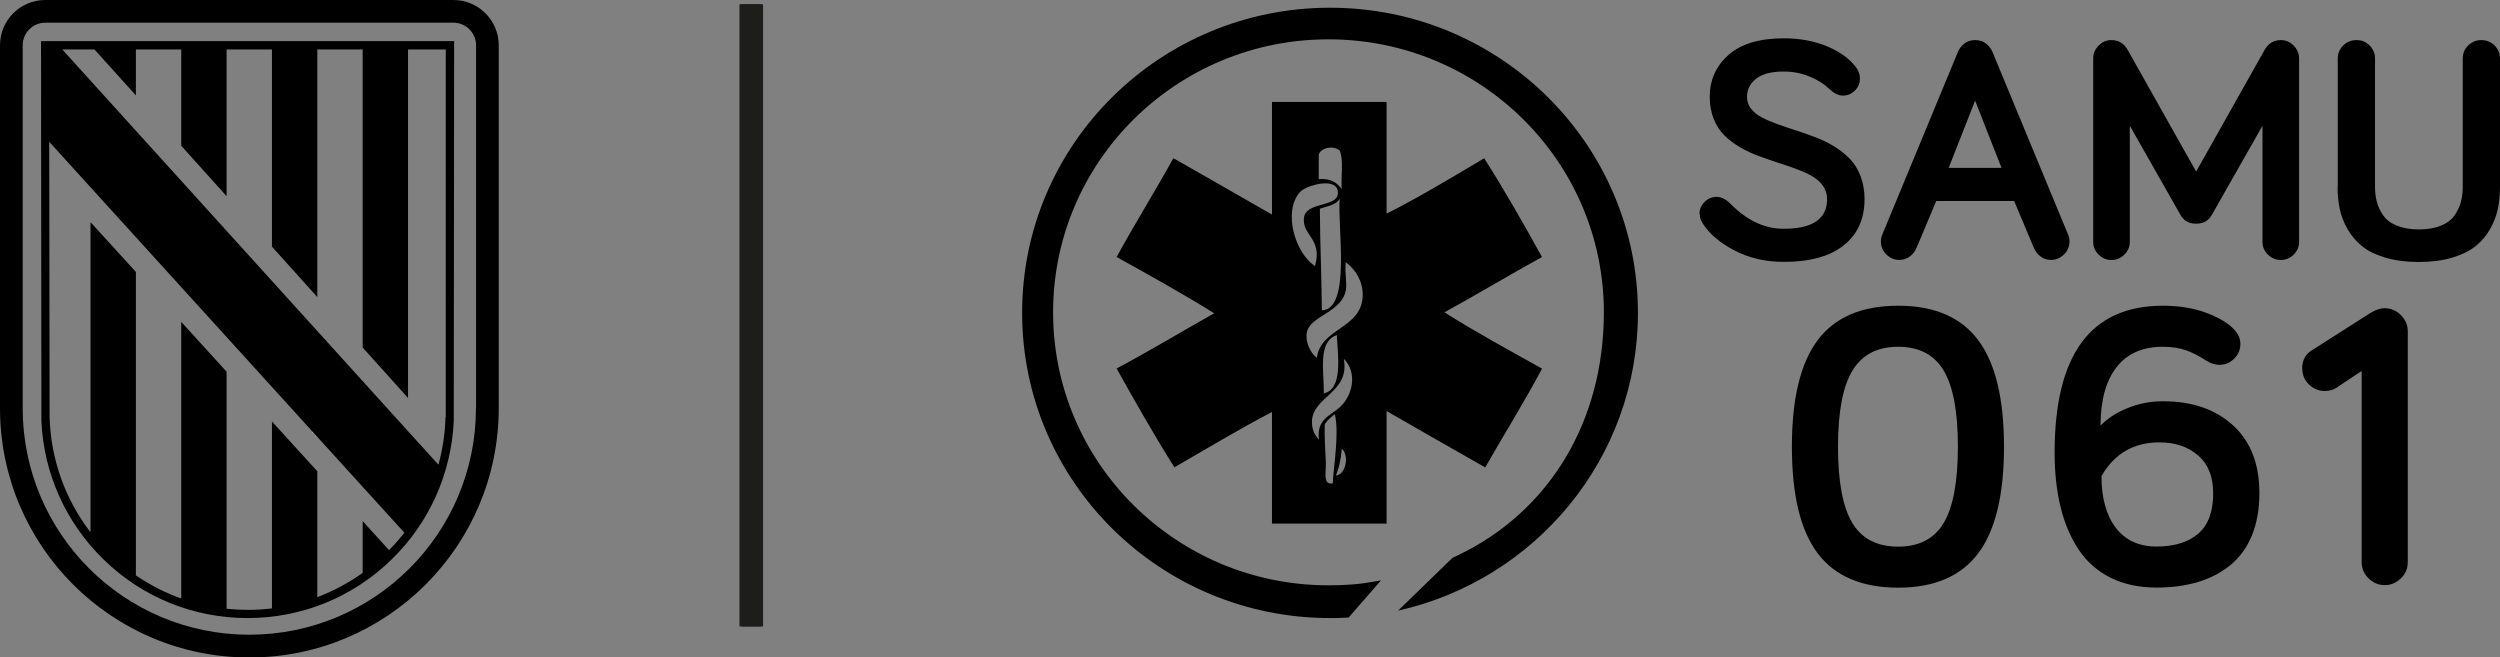 <?xml version="1.0" encoding="UTF-8"?><svg id="Capa_2" xmlns="http://www.w3.org/2000/svg" viewBox="0 0 265.67 69.86"><rect x="0" y="0" width="265.67" height="69.86" fill="#808080" stroke="none"/><defs><style>.cls-1{fill:#1d1d1b;}.cls-2{fill:#fff;}</style></defs><g id="Capa_1-2"><rect class="cls-1" x="78.58" y=".45" width="2.32" height="66.12"/><path d="M50.58,43.36c0,13.31-10.78,24.09-24.09,24.09S2.41,56.67,2.41,43.36V4.82c0-1.34,1.08-2.41,2.41-2.41h43.36c1.33,0,2.41,1.08,2.41,2.41v38.55h0ZM48.18,0H4.82C2.15,0,0,2.15,0,4.82v38.55c0,14.63,11.86,26.5,26.5,26.5s26.5-11.86,26.5-26.5V4.82c0-2.66-2.15-4.82-4.82-4.82"/><path d="M47.34,44.32c-.04,1.74-.3,3.43-.75,5.06l-1.99-2.19L6.62,5.26h3.42l4.4,4.88v-4.88h4.82v10.23l4.82,5.36V5.26h4.82v20.95l4.82,5.36V5.26h4.82v31.67l4.82,5.36V5.26h4.01v39.06ZM5.26,15.1c4.21,4.64,37.11,40.86,37.12,40.86l.59.65c-.5.65-1.04,1.26-1.63,1.85l-2.8-3.08v5.5c-1.5,1.07-3.12,1.93-4.82,2.58v-13.38l-4.82-5.29v19.86c-.85.11-1.72.16-2.59.16-.75,0-1.49-.04-2.23-.12v-25.19l-4.82-5.29v29.39c-1.7-.6-3.32-1.43-4.82-2.46V28.9l-4.82-5.29v32.96c-2.7-3.51-4.22-7.76-4.35-12.24l-.04-29.23ZM48.26,4.37H4.36l.04,40.4c.26,5.57,2.59,10.76,6.6,14.68,4.12,4.02,9.55,6.23,15.31,6.23s11.19-2.21,15.31-6.23c4-3.9,6.33-9.1,6.6-14.68l.04-40.4Z"/><polygon class="cls-2" points="33.48 46.38 33.54 46.34 33.48 46.27 33.48 46.38"/><rect class="cls-1" x="78.77" y=".45" width="2.32" height="66.12"/><polygon class="cls-2" points="33.21 46.04 33.28 46 33.21 45.92 33.21 46.04"/><path d="M163.87,27.32c-1.98-3.57-3.98-7.11-6.15-10.5-3.35,1.99-7.04,4.22-10.37,5.88v-11.87h-12.18v11.97c-3.5-1.99-6.97-4.01-10.48-5.99-1.96,3.56-4.08,6.94-6.03,10.5,3.5,1.95,7.02,3.89,10.37,5.98-3.47,1.95-6.84,3.99-10.37,5.87,1.99,3.56,4,7.1,6.14,10.5,3.44-1.98,6.81-4.02,10.37-5.88v11.86h12.18v-11.96c3.49,2,6.96,4.01,10.48,5.99,2-3.51,4.13-6.9,6.04-10.5-3.5-1.95-7.03-3.87-10.37-5.98,3.5-1.92,6.87-3.96,10.37-5.88ZM140.15,16.41c.25-.74,1.57-.98,2.22-.41.43,1.01.12,2.74.21,4.09-.49-.66-1.16-1.17-2.44-1.05v-2.62ZM140.47,32.99c-.02-3.65-.2-7.15-.21-10.81.79-.27,1.73-.39,2.11-1.06-.27,2.86,1.25,11.77-1.9,11.86ZM138.15,20.4c.64-.72,4.19-1.74,4.02.21-.12,1.42-3.39.83-3.6,2.52-.24,1.89,2.02,2.23,1.17,5.14-2.09-1.35-3.45-5.77-1.59-7.87ZM140.9,49.27c-.06-1.27-.18-3.05-.11-4.2.27-.44.66-.75,1.06-1.05.5,2.08-.17,5.78-.22,7.34-1.08.23-.7-1.23-.74-2.09ZM141.96,50.53c.35-.81.54-1.78.63-2.84.81.66.45,2.77-.63,2.84ZM142.38,43.28c-1.05.93-2.49,1.27-2.22,3.46-.46-.55-.74-1.06-.74-1.89,0-2.74,4.07-3.06,3.38-6.72,1.5,1.49.93,3.94-.43,5.15ZM142.06,35.61c.12,2.22.66,5.76-1.38,6.19.01-2.51-.65-5.49,1.38-6.19ZM139.94,38.03c-.72-.54-1.26-1.76-1.06-2.73.36-1.74,3.65-2.07,4.13-4.41.17-.85-.12-1.58,0-3.04,1.17.91,1.84,2.17,1.8,3.57-.09,3.54-4.47,3.4-4.87,6.61Z"/><path d="M148.75,64.72l5.59-5.43.48-.23c9.86-4.67,15.62-14.31,15.62-25.87,0-16.02-13.1-29.01-29.27-29.01s-29.26,12.99-29.26,29.01,13.1,29.01,29.26,29.01c1.91,0,3.36-.11,5.17-.45l.42-.08-3.44,3.95-.58.03c-.66.04-.74.03-1.4.03-18.07,0-32.72-14.52-32.72-32.44S123.27.82,141.34.82s32.72,14.52,32.72,32.43c0,15.45-10.89,28.37-25.48,31.64l.17-.17Z"/><path d="M190.42,47.47c0-5.11.91-8.88,2.74-11.32,1.83-2.44,4.68-3.66,8.55-3.66s6.68,1.22,8.51,3.66,2.74,6.21,2.74,11.32-.91,8.9-2.74,11.33c-1.83,2.43-4.66,3.65-8.51,3.65s-6.72-1.22-8.55-3.65c-1.83-2.43-2.74-6.21-2.74-11.33ZM195.32,47.47c0,3.72.51,6.42,1.52,8.1,1.01,1.68,2.63,2.52,4.87,2.52s3.83-.84,4.84-2.51c1-1.67,1.51-4.38,1.51-8.11s-.5-6.4-1.51-8.09c-1.01-1.69-2.62-2.53-4.84-2.53s-3.84.85-4.86,2.54c-1.02,1.69-1.53,4.39-1.53,8.08Z"/><path d="M218.34,48.09c0-10.4,3.83-15.6,11.5-15.6,1.7,0,3.21.24,4.52.72,1.31.48,2.31,1.05,2.98,1.72.49.49.74,1.03.74,1.63s-.22,1.12-.66,1.55c-.44.44-.96.66-1.57.66-.45,0-.91-.15-1.39-.44-.73-.48-1.44-.85-2.14-1.1s-1.52-.38-2.48-.38c-2.15,0-3.79.72-4.92,2.17-1.13,1.45-1.7,3.52-1.7,6.21.73-.76,1.68-1.38,2.86-1.86,1.17-.48,2.43-.73,3.76-.73,3.1,0,5.59.85,7.46,2.56,1.87,1.71,2.8,4.11,2.8,7.2,0,1.71-.27,3.22-.8,4.51s-1.3,2.34-2.29,3.15c-.99.8-2.14,1.4-3.44,1.79-1.31.39-2.77.59-4.38.59-1.87,0-3.51-.35-4.91-1.05-1.4-.7-2.53-1.7-3.39-2.99-.86-1.29-1.5-2.8-1.92-4.52-.42-1.72-.63-3.65-.63-5.79ZM223.32,50.58c0,2.36.51,4.19,1.53,5.52,1.02,1.32,2.46,1.98,4.33,1.98s3.34-.45,4.41-1.36c1.07-.91,1.6-2.34,1.6-4.31,0-1.75-.53-3.08-1.6-4.01-1.07-.93-2.44-1.39-4.11-1.39-2.73,0-4.78,1.19-6.15,3.57Z"/><path d="M244.64,39.21c0-.9.34-1.56,1.03-1.98l6.21-3.96c.58-.35,1.08-.52,1.52-.52.66,0,1.23.24,1.73.73.49.49.74,1.06.74,1.71v24.57c0,.65-.24,1.22-.73,1.7-.49.48-1.06.72-1.72.72s-1.23-.24-1.72-.72c-.49-.48-.73-1.05-.73-1.7v-20.34l-2.51,1.67c-.39.31-.87.46-1.41.46-.65,0-1.21-.23-1.68-.69-.47-.46-.71-1.01-.71-1.65Z"/><path d="M180.6,22.74c0-.5.18-.92.54-1.28.36-.36.79-.54,1.28-.54s1,.25,1.5.76c1.74,1.76,3.61,2.63,5.62,2.63,3.08,0,4.62-1.05,4.62-3.14,0-.53-.14-1-.43-1.41-.28-.41-.67-.75-1.15-1.03-.48-.28-1.04-.53-1.66-.76s-1.28-.46-1.97-.68c-.69-.22-1.38-.46-2.06-.71-.68-.25-1.34-.56-1.96-.92s-1.18-.78-1.66-1.25c-.48-.47-.87-1.05-1.15-1.75s-.43-1.49-.43-2.37c0-1.8.67-3.29,2-4.46s3.29-1.76,5.87-1.76c1.7,0,3.25.29,4.64.87s2.43,1.36,3.12,2.33c.22.33.33.69.33,1.08,0,.5-.18.92-.54,1.28-.36.35-.79.53-1.29.53-.45,0-.94-.25-1.47-.75-.56-.53-1.26-.96-2.11-1.3-.85-.34-1.75-.51-2.68-.51-1.33,0-2.31.26-2.95.77s-.96,1.16-.96,1.92c0,.48.14.9.43,1.26.28.37.67.68,1.15.93s1.04.49,1.66.71c.62.22,1.28.45,1.97.67s1.38.47,2.07.73c.69.26,1.34.58,1.97.96.62.38,1.17.82,1.66,1.31.48.49.87,1.11,1.15,1.84.28.73.43,1.55.43,2.46,0,2.09-.73,3.73-2.2,4.9-1.47,1.18-3.6,1.77-6.38,1.77-1.93,0-3.67-.4-5.23-1.21s-2.7-1.78-3.42-2.93c-.19-.3-.28-.62-.28-.96Z"/><path d="M199.88,25.68c0-.26.04-.5.13-.71l8.07-19.49c.13-.31.35-.59.66-.84.31-.25.69-.38,1.16-.38s.85.13,1.16.38c.31.25.53.53.66.84l8.07,19.49c.09.21.13.45.13.71,0,.52-.2.98-.58,1.36-.39.38-.85.58-1.37.58-.42,0-.8-.12-1.12-.36-.32-.24-.56-.55-.72-.93l-2.09-4.97h-8.28l-2.09,4.97c-.16.38-.4.69-.72.93-.32.24-.7.36-1.12.36-.52,0-.98-.19-1.37-.58-.39-.38-.58-.84-.58-1.36ZM207.09,17.84h5.61l-2.81-7.14-2.81,7.14Z"/><path d="M222.44,25.7V6.2c0-.52.19-.97.58-1.36.38-.39.84-.58,1.36-.58.77,0,1.35.36,1.75,1.09l7.25,12.88,7.25-12.88c.4-.73.99-1.09,1.75-1.09.52,0,.98.19,1.36.58.38.39.58.84.58,1.36v19.51c0,.52-.19.97-.58,1.35s-.84.57-1.36.57-.98-.19-1.37-.57c-.39-.38-.58-.83-.58-1.35v-12.35l-5.38,9.47c-.35.63-.9.94-1.67.94s-1.33-.31-1.67-.94l-5.38-9.47v12.35c0,.52-.2.97-.58,1.35-.39.38-.85.57-1.37.57s-.98-.19-1.36-.57-.58-.83-.58-1.35Z"/><path d="M248.43,19.89V6.23c0-.55.19-1.02.58-1.4s.85-.57,1.41-.57,1.01.19,1.39.57.58.85.58,1.4v13.66c0,.57.07,1.1.2,1.59.13.49.36.96.68,1.42.32.46.8.82,1.44,1.08.65.26,1.43.4,2.34.4s1.69-.13,2.34-.4c.65-.26,1.13-.63,1.44-1.08.32-.46.54-.93.68-1.42.13-.49.2-1.02.2-1.59V6.23c0-.55.19-1.02.58-1.4s.85-.57,1.39-.57,1.03.19,1.41.57.58.85.58,1.4v13.66c0,.83-.08,1.6-.23,2.32-.15.72-.43,1.43-.83,2.14-.4.71-.91,1.31-1.54,1.81-.62.5-1.45.91-2.48,1.22-1.03.31-2.21.46-3.55.46s-2.52-.15-3.55-.46c-1.03-.31-1.86-.71-2.48-1.22-.62-.5-1.14-1.11-1.54-1.81-.4-.71-.68-1.42-.83-2.14-.15-.72-.23-1.49-.23-2.32Z"/></g></svg>
